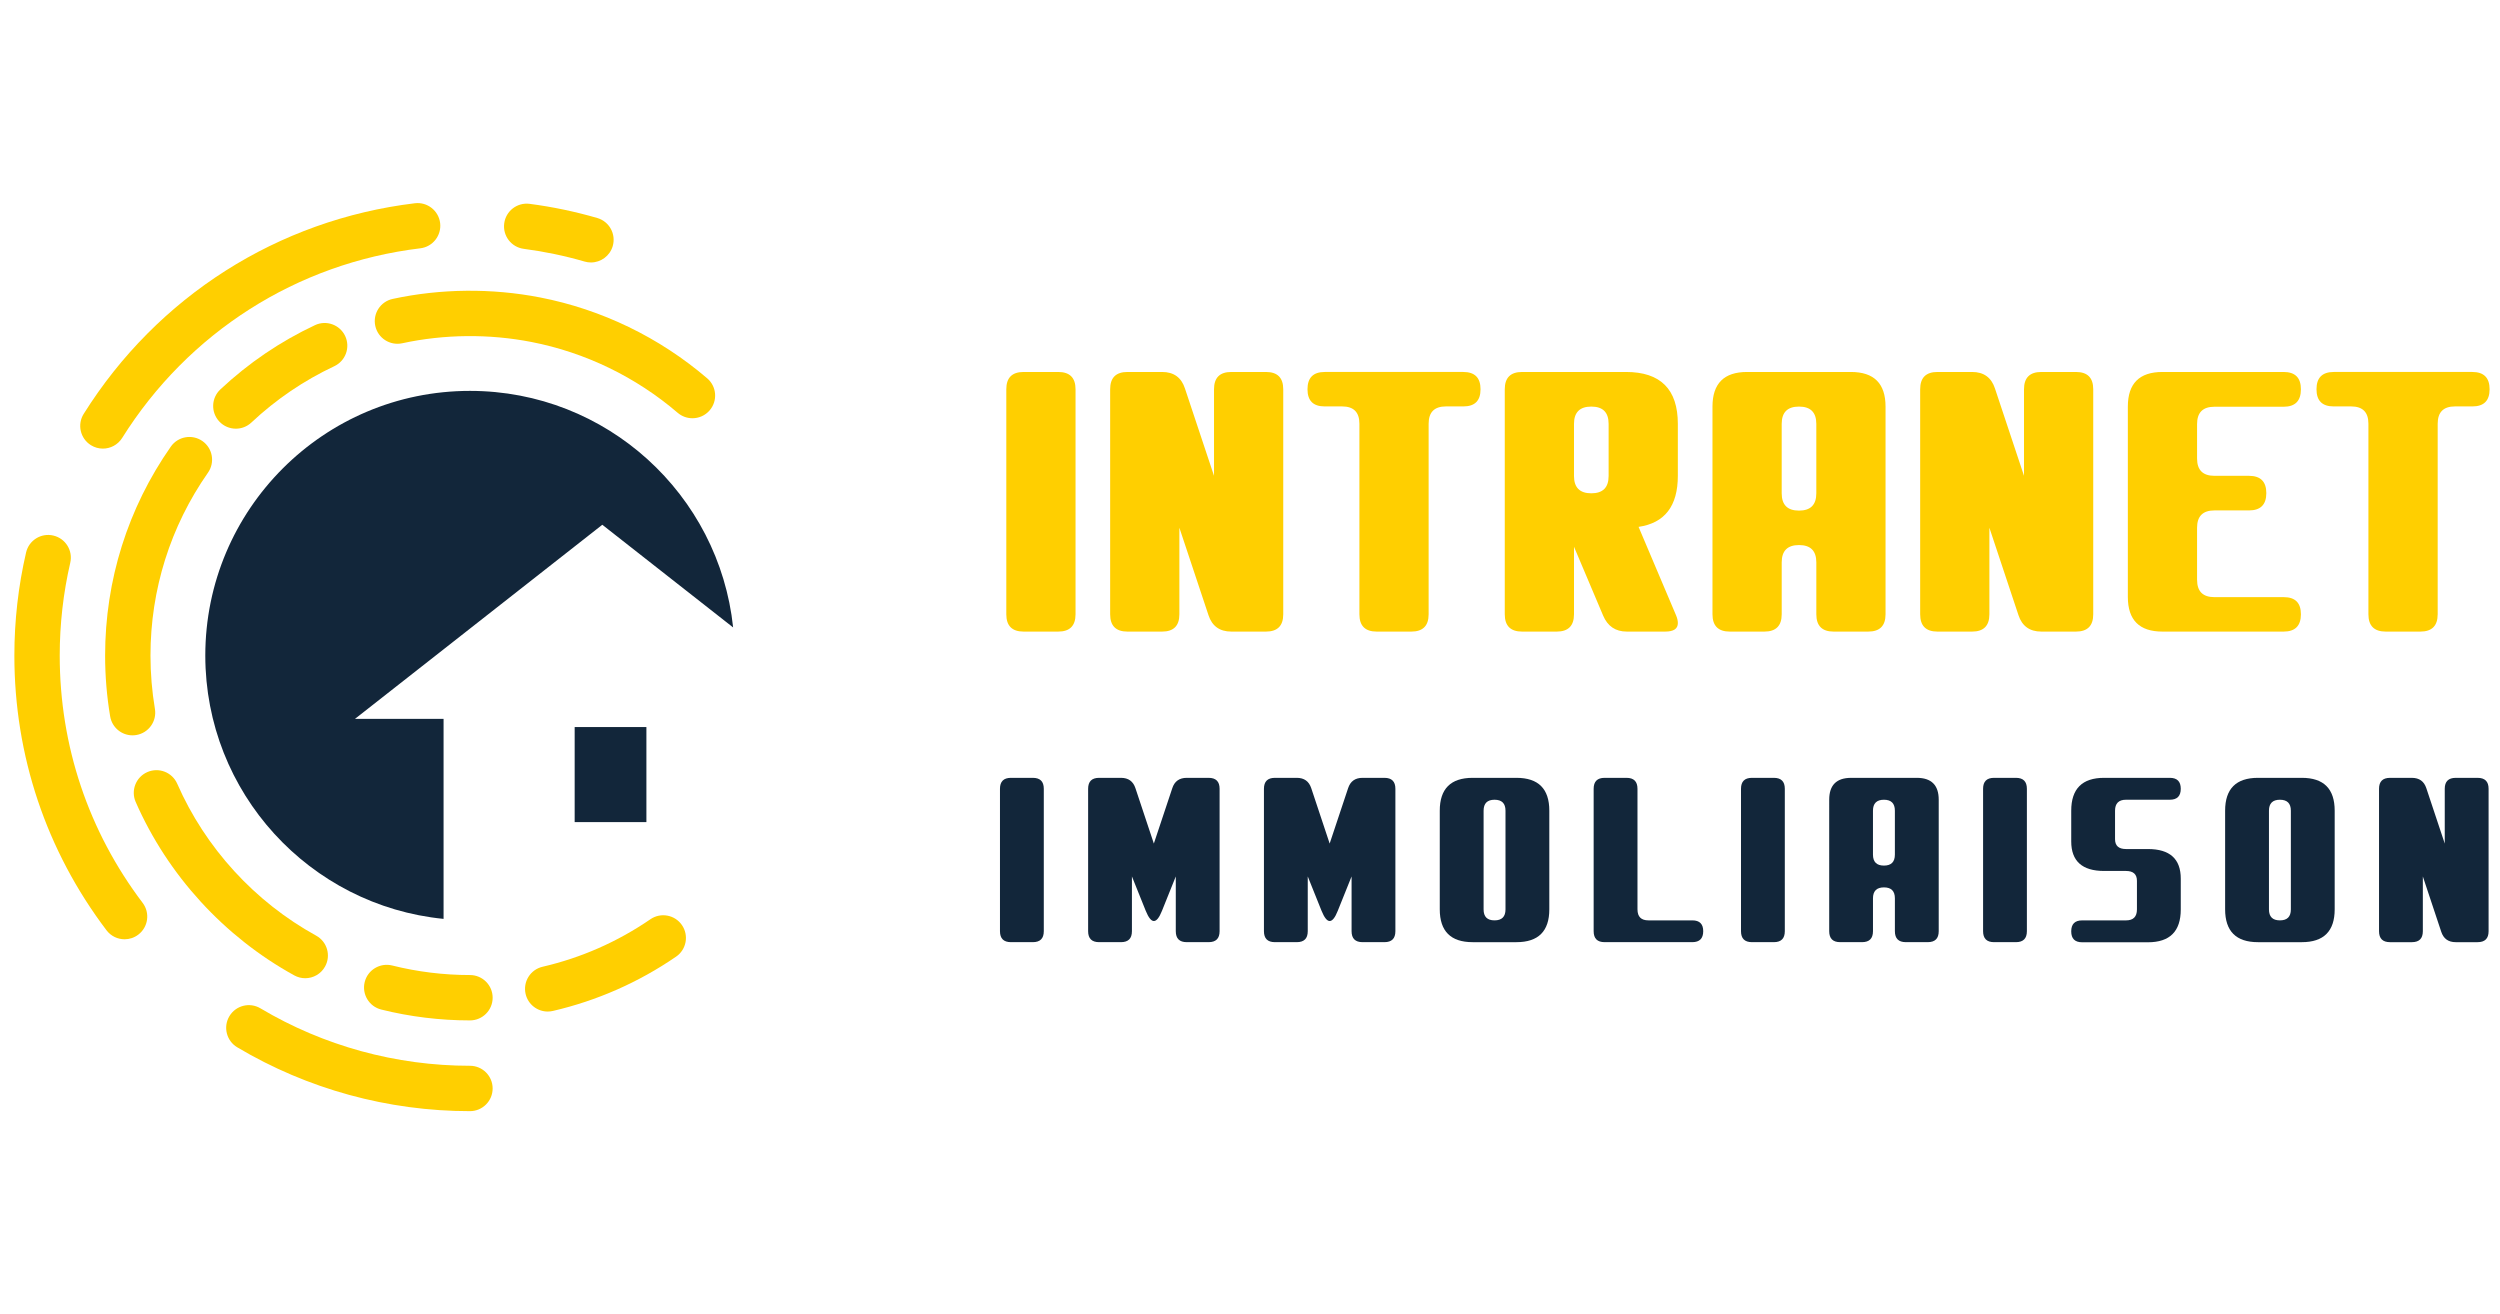<?xml version="1.0" encoding="utf-8"?>
<!-- Generator: Adobe Illustrator 16.0.0, SVG Export Plug-In . SVG Version: 6.00 Build 0)  -->
<!DOCTYPE svg PUBLIC "-//W3C//DTD SVG 1.1//EN" "http://www.w3.org/Graphics/SVG/1.1/DTD/svg11.dtd">
<svg version="1.1" id="Calque_1" xmlns="http://www.w3.org/2000/svg" xmlns:xlink="http://www.w3.org/1999/xlink" x="0px" y="0px"
	 width="197.833px" height="104px" viewBox="0 -29 197.833 104" enable-background="new 0 -29 197.833 104" xml:space="preserve">
<g>
	<g>
		<g>
			<path fill="#FFCF00" d="M85.111,19.61c0,0.913-0.458,1.37-1.371,1.37h-2.737c-0.914,0-1.371-0.457-1.371-1.37V1.804
				c0-0.913,0.457-1.369,1.371-1.369h2.737c0.913,0,1.371,0.457,1.371,1.369V19.61z"/>
			<path fill="#FFCF00" d="M97.437,20.979c-0.921,0-1.524-0.434-1.807-1.301l-2.302-6.917v6.849c0,0.913-0.455,1.37-1.368,1.37
				h-2.74c-0.913,0-1.37-0.457-1.37-1.37V1.804c0-0.913,0.457-1.369,1.37-1.369h2.74c0.921,0,1.524,0.434,1.807,1.301l2.302,6.917
				V1.804c0-0.913,0.455-1.369,1.368-1.369h2.74c0.913,0,1.37,0.457,1.37,1.369V19.61c0,0.913-0.457,1.37-1.37,1.37H97.437z"/>
			<path fill="#FFCF00" d="M113.052,19.61c0,0.913-0.457,1.37-1.37,1.37h-2.738c-0.915,0-1.37-0.457-1.37-1.37V4.53
				c0-0.913-0.457-1.369-1.37-1.369h-1.383c-0.904,0-1.355-0.453-1.355-1.357c0-0.913,0.455-1.369,1.368-1.369h10.958
				c0.912,0,1.367,0.457,1.367,1.369c0,0.904-0.448,1.357-1.354,1.357h-1.382c-0.915,0-1.371,0.456-1.371,1.369V19.61z"/>
			<path fill="#FFCF00" d="M124.555,19.61c0,0.913-0.455,1.37-1.368,1.37h-2.74c-0.913,0-1.37-0.457-1.37-1.37V1.804
				c0-0.913,0.457-1.369,1.37-1.369h8.22c2.738,0,4.106,1.369,4.106,4.109v4.109c0,2.392-1.036,3.738-3.108,4.04l2.973,7.013
				c0.092,0.219,0.136,0.419,0.136,0.602c0,0.448-0.332,0.671-0.999,0.671h-3.041c-0.894,0-1.519-0.424-1.876-1.273l-2.302-5.438
				V19.61z M124.555,8.667c0,0.913,0.458,1.37,1.37,1.37c0.915,0,1.37-0.457,1.37-1.37V4.544c0-0.914-0.455-1.37-1.37-1.37
				c-0.912,0-1.37,0.456-1.37,1.37V8.667z"/>
			<path fill="#FFCF00" d="M146.468,0.435c1.828,0,2.741,0.913,2.741,2.74V19.61c0,0.913-0.456,1.37-1.371,1.37H145.1
				c-0.912,0-1.368-0.457-1.368-1.37v-4.109c0-0.913-0.457-1.369-1.37-1.369c-0.915,0-1.37,0.456-1.37,1.369v4.109
				c0,0.913-0.457,1.37-1.37,1.37h-2.738c-0.915,0-1.37-0.457-1.37-1.37V3.175c0-1.827,0.913-2.74,2.738-2.74H146.468z
				 M140.991,10.037c0,0.913,0.455,1.369,1.37,1.369c0.913,0,1.37-0.456,1.37-1.369V4.544c0-0.914-0.457-1.37-1.37-1.37
				c-0.915,0-1.37,0.456-1.37,1.37V10.037z"/>
			<path fill="#FFCF00" d="M161.536,20.979c-0.921,0-1.524-0.434-1.809-1.301l-2.3-6.917v6.849c0,0.913-0.457,1.37-1.37,1.37h-2.738
				c-0.915,0-1.37-0.457-1.37-1.37V1.804c0-0.913,0.455-1.369,1.37-1.369h2.738c0.921,0,1.524,0.434,1.809,1.301l2.3,6.917V1.804
				c0-0.913,0.458-1.369,1.37-1.369h2.738c0.915,0,1.37,0.457,1.37,1.369V19.61c0,0.913-0.455,1.37-1.37,1.37H161.536z"/>
			<path fill="#FFCF00" d="M173.862,16.884c0,0.913,0.457,1.37,1.37,1.37h5.491c0.906,0,1.355,0.452,1.355,1.356
				c0,0.913-0.455,1.37-1.37,1.37h-9.587c-1.826,0-2.738-0.913-2.738-2.74V3.175c0-1.827,0.912-2.74,2.738-2.74h9.587
				c0.915,0,1.37,0.457,1.37,1.369c0,0.923-0.455,1.383-1.37,1.383h-5.477c-0.913,0-1.37,0.458-1.37,1.371v2.725
				c0,0.913,0.457,1.37,1.37,1.37h2.74c0.911,0,1.37,0.457,1.37,1.369c0,0.913-0.459,1.369-1.37,1.369h-2.74
				c-0.913,0-1.37,0.457-1.37,1.37V16.884z"/>
			<path fill="#FFCF00" d="M192.901,19.61c0,0.913-0.458,1.37-1.37,1.37h-2.741c-0.912,0-1.37-0.457-1.37-1.37V4.53
				c0-0.913-0.455-1.369-1.368-1.369h-1.385c-0.902,0-1.355-0.453-1.355-1.357c0-0.913,0.458-1.369,1.37-1.369h10.958
				c0.913,0,1.37,0.457,1.37,1.369c0,0.904-0.453,1.357-1.357,1.357h-1.383c-0.913,0-1.368,0.456-1.368,1.369V19.61z"/>
		</g>
		<g>
			<path fill="#12263A" d="M82.599,44.689c0,0.578-0.289,0.867-0.868,0.867h-1.732c-0.578,0-0.868-0.289-0.868-0.867v-11.27
				c0-0.577,0.29-0.866,0.868-0.866h1.732c0.579,0,0.868,0.289,0.868,0.866V44.689z"/>
			<path fill="#12263A" d="M91.951,43.076c-0.215,0.539-0.428,0.808-0.643,0.808c-0.207,0-0.422-0.269-0.642-0.808l-1.093-2.721
				v4.334c0,0.578-0.288,0.867-0.866,0.867h-1.733c-0.577,0-0.867-0.289-0.867-0.867v-11.27c0-0.577,0.29-0.866,0.867-0.866h1.733
				c0.585,0,0.965,0.274,1.145,0.823l1.456,4.378l1.458-4.378c0.177-0.549,0.56-0.823,1.145-0.823h1.733
				c0.576,0,0.867,0.289,0.867,0.866v11.27c0,0.578-0.291,0.867-0.867,0.867h-1.733c-0.579,0-0.867-0.289-0.867-0.867v-4.334
				L91.951,43.076z"/>
			<path fill="#12263A" d="M105.862,43.076c-0.213,0.539-0.428,0.808-0.641,0.808c-0.207,0-0.422-0.269-0.642-0.808l-1.092-2.721
				v4.334c0,0.578-0.289,0.867-0.867,0.867h-1.733c-0.579,0-0.867-0.289-0.867-0.867v-11.27c0-0.577,0.288-0.866,0.867-0.866h1.733
				c0.583,0,0.965,0.274,1.145,0.823l1.456,4.378l1.458-4.378c0.178-0.549,0.558-0.823,1.143-0.823h1.733
				c0.578,0,0.867,0.289,0.867,0.866v11.27c0,0.578-0.289,0.867-0.867,0.867h-1.733c-0.577,0-0.867-0.289-0.867-0.867v-4.334
				L105.862,43.076z"/>
			<path fill="#12263A" d="M120.002,32.553c1.733,0,2.6,0.866,2.6,2.6v7.804c0,1.732-0.866,2.6-2.6,2.6h-3.468
				c-1.733,0-2.601-0.867-2.601-2.6v-7.804c0-1.733,0.867-2.6,2.601-2.6H120.002z M118.268,43.832c0.577,0,0.867-0.289,0.867-0.866
				v-7.813c0-0.577-0.29-0.867-0.867-0.867c-0.578,0-0.866,0.29-0.866,0.867v7.813C117.401,43.543,117.689,43.832,118.268,43.832z"
				/>
			<path fill="#12263A" d="M129.58,42.966c0,0.577,0.289,0.866,0.867,0.866h3.476c0.572,0,0.858,0.286,0.858,0.857
				c0,0.578-0.29,0.867-0.866,0.867h-6.938c-0.578,0-0.866-0.289-0.866-0.867v-11.27c0-0.577,0.288-0.866,0.866-0.866h1.734
				c0.578,0,0.868,0.289,0.868,0.866V42.966z"/>
			<path fill="#12263A" d="M141.238,44.689c0,0.578-0.289,0.867-0.867,0.867h-1.733c-0.579,0-0.867-0.289-0.867-0.867v-11.27
				c0-0.577,0.288-0.866,0.867-0.866h1.733c0.578,0,0.867,0.289,0.867,0.866V44.689z"/>
			<path fill="#12263A" d="M151.682,32.553c1.157,0,1.735,0.578,1.735,1.732v10.404c0,0.578-0.29,0.867-0.868,0.867h-1.734
				c-0.578,0-0.866-0.289-0.866-0.867v-2.601c0-0.577-0.288-0.866-0.865-0.866c-0.578,0-0.869,0.289-0.869,0.866v2.601
				c0,0.578-0.288,0.867-0.866,0.867h-1.731c-0.579,0-0.867-0.289-0.867-0.867V34.286c0-1.154,0.576-1.732,1.731-1.732H151.682z
				 M148.214,38.629c0,0.579,0.291,0.868,0.869,0.868c0.577,0,0.865-0.289,0.865-0.868v-3.476c0-0.577-0.288-0.867-0.865-0.867
				c-0.578,0-0.869,0.29-0.869,0.867V38.629z"/>
			<path fill="#12263A" d="M160.394,44.689c0,0.578-0.29,0.867-0.866,0.867h-1.734c-0.578,0-0.866-0.289-0.866-0.867v-11.27
				c0-0.577,0.288-0.866,0.866-0.866h1.734c0.576,0,0.866,0.289,0.866,0.866V44.689z"/>
			<path fill="#12263A" d="M168.237,39.922h-1.733c-1.734,0-2.601-0.781-2.601-2.339v-2.43c0-1.733,0.866-2.6,2.601-2.6h5.203
				c0.576,0,0.864,0.289,0.864,0.866s-0.288,0.866-0.864,0.866h-3.47c-0.577,0-0.867,0.29-0.867,0.867v2.254
				c0,0.521,0.29,0.781,0.867,0.781h1.735c1.734,0,2.599,0.781,2.599,2.341v2.438c0,1.733-0.864,2.599-2.599,2.599h-5.203
				c-0.578,0-0.866-0.287-0.866-0.865s0.288-0.867,0.866-0.867h3.468c0.578,0,0.866-0.289,0.866-0.866v-2.263
				C169.104,40.183,168.815,39.922,168.237,39.922z"/>
			<path fill="#12263A" d="M182.15,32.553c1.733,0,2.601,0.866,2.601,2.6v7.804c0,1.732-0.867,2.6-2.601,2.6h-3.47
				c-1.731,0-2.599-0.867-2.599-2.6v-7.804c0-1.733,0.867-2.6,2.599-2.6H182.15z M180.417,43.832c0.578,0,0.866-0.289,0.866-0.866
				v-7.813c0-0.577-0.288-0.867-0.866-0.867c-0.579,0-0.867,0.29-0.867,0.867v7.813C179.55,43.543,179.838,43.832,180.417,43.832z"
				/>
			<path fill="#12263A" d="M194.328,45.557c-0.583,0-0.963-0.273-1.145-0.824l-1.456-4.377v4.334c0,0.578-0.288,0.867-0.867,0.867
				h-1.733c-0.576,0-0.867-0.289-0.867-0.867v-11.27c0-0.577,0.291-0.866,0.867-0.866h1.733c0.583,0,0.965,0.274,1.145,0.823
				l1.456,4.378v-4.335c0-0.577,0.29-0.866,0.867-0.866h1.735c0.576,0,0.867,0.289,0.867,0.866v11.27
				c0,0.578-0.291,0.867-0.867,0.867H194.328z"/>
		</g>
	</g>
	<g>
		<path fill="#12263A" d="M35.102,27.886H28.09l19.572-15.36l10.353,8.125C56.904,10.131,48.005,1.932,37.19,1.932
			c-11.567,0-20.944,9.377-20.944,20.944c0,10.861,8.269,19.792,18.855,20.838V27.886z"/>
		<g>
			<path fill="#FFCF00" d="M8.141,6.5c-0.326,0-0.655-0.089-0.951-0.274C6.35,5.699,6.096,4.591,6.623,3.752
				c5.821-9.287,15.374-15.362,26.209-16.668c0.979-0.118,1.878,0.583,1.998,1.567c0.118,0.984-0.584,1.879-1.568,1.998
				C23.508-8.176,14.907-2.705,9.665,5.659C9.323,6.202,8.739,6.5,8.141,6.5z"/>
		</g>
		<g>
			<path fill="#FFCF00" d="M9.86,45.328c-0.543,0-1.08-0.246-1.433-0.713c-4.769-6.3-7.29-13.817-7.29-21.739
				c0-2.752,0.311-5.495,0.926-8.153c0.223-0.965,1.186-1.568,2.153-1.344c0.965,0.223,1.568,1.188,1.344,2.153
				c-0.553,2.393-0.834,4.864-0.834,7.344c0,7.133,2.269,13.901,6.563,19.572c0.598,0.791,0.442,1.918-0.348,2.515
				C10.618,45.209,10.237,45.328,9.86,45.328z"/>
		</g>
		<g>
			<path fill="#FFCF00" d="M37.19,58.929c-6.495,0-12.862-1.747-18.415-5.052c-0.852-0.507-1.131-1.607-0.625-2.46
				c0.507-0.853,1.608-1.132,2.461-0.624c4.997,2.974,10.729,4.545,16.578,4.545c0.991,0,1.795,0.804,1.795,1.796
				S38.181,58.929,37.19,58.929z"/>
		</g>
		<g>
			<path fill="#FFCF00" d="M46.763-8.23c-0.166,0-0.334-0.023-0.501-0.072c-1.569-0.456-3.189-0.794-4.816-1.007
				c-0.982-0.128-1.676-1.03-1.546-2.013c0.128-0.983,1.027-1.675,2.012-1.547c1.807,0.236,3.607,0.613,5.351,1.12
				c0.953,0.276,1.5,1.272,1.224,2.225C48.258-8.741,47.541-8.23,46.763-8.23z"/>
		</g>
		<g>
			<g>
				<rect x="45.475" y="28.534" fill="#12263A" width="5.677" height="7.522"/>
			</g>
		</g>
		<g>
			<path fill="#FFCF00" d="M18.665,4.923c-0.479,0-0.956-0.19-1.31-0.567c-0.678-0.722-0.643-1.858,0.08-2.538
				c2.223-2.085,4.743-3.797,7.492-5.088c0.896-0.423,1.966-0.035,2.388,0.861c0.421,0.898,0.036,1.967-0.861,2.388
				c-2.406,1.13-4.614,2.629-6.561,4.457C19.546,4.762,19.105,4.923,18.665,4.923z"/>
		</g>
		<g>
			<path fill="#FFCF00" d="M10.486,29.19c-0.861,0-1.621-0.621-1.768-1.498c-0.266-1.581-0.4-3.201-0.4-4.815
				c0-5.954,1.797-11.67,5.199-16.533c0.569-0.813,1.688-1.009,2.5-0.442c0.812,0.568,1.01,1.688,0.442,2.5
				c-2.977,4.256-4.551,9.26-4.551,14.474c0,1.416,0.118,2.836,0.351,4.221c0.164,0.978-0.496,1.903-1.473,2.067
				C10.686,29.181,10.585,29.19,10.486,29.19z"/>
		</g>
		<g>
			<path fill="#FFCF00" d="M24.153,48.41c-0.293,0-0.59-0.073-0.864-0.223c-5.553-3.056-10.011-7.929-12.552-13.725
				c-0.398-0.907,0.015-1.967,0.922-2.365c0.909-0.398,1.967,0.016,2.366,0.923c2.225,5.076,6.13,9.345,10.994,12.021
				c0.869,0.478,1.186,1.57,0.707,2.439C25.4,48.073,24.786,48.41,24.153,48.41z"/>
		</g>
		<g>
			<path fill="#FFCF00" d="M37.19,51.748c-2.375,0-4.739-0.29-7.024-0.86c-0.961-0.241-1.545-1.215-1.306-2.178
				c0.24-0.962,1.215-1.545,2.177-1.307c2,0.5,4.07,0.755,6.153,0.755c0.991,0,1.795,0.804,1.795,1.794
				C38.985,50.944,38.181,51.748,37.19,51.748z"/>
		</g>
		<g>
			<path fill="#FFCF00" d="M43.342,51.047c-0.816,0-1.555-0.561-1.748-1.389c-0.225-0.969,0.376-1.933,1.343-2.156
				c3.059-0.71,5.931-1.976,8.532-3.759c0.818-0.562,1.936-0.353,2.496,0.464c0.561,0.816,0.353,1.937-0.465,2.496
				c-2.972,2.039-6.252,3.483-9.75,4.297C43.612,51.03,43.476,51.047,43.342,51.047z"/>
		</g>
		<g>
			<path fill="#FFCF00" d="M54.794,4.097c-0.413,0-0.828-0.142-1.167-0.431c-3.311-2.837-7.313-4.775-11.571-5.604
				c-3.35-0.653-6.894-0.619-10.225,0.101c-0.971,0.209-1.925-0.406-2.134-1.375c-0.209-0.97,0.407-1.925,1.376-2.134
				c3.805-0.822,7.845-0.861,11.67-0.116c4.866,0.948,9.438,3.161,13.221,6.401c0.753,0.646,0.841,1.778,0.195,2.531
				C55.803,3.885,55.3,4.097,54.794,4.097z"/>
		</g>
	</g>
</g>
</svg>
